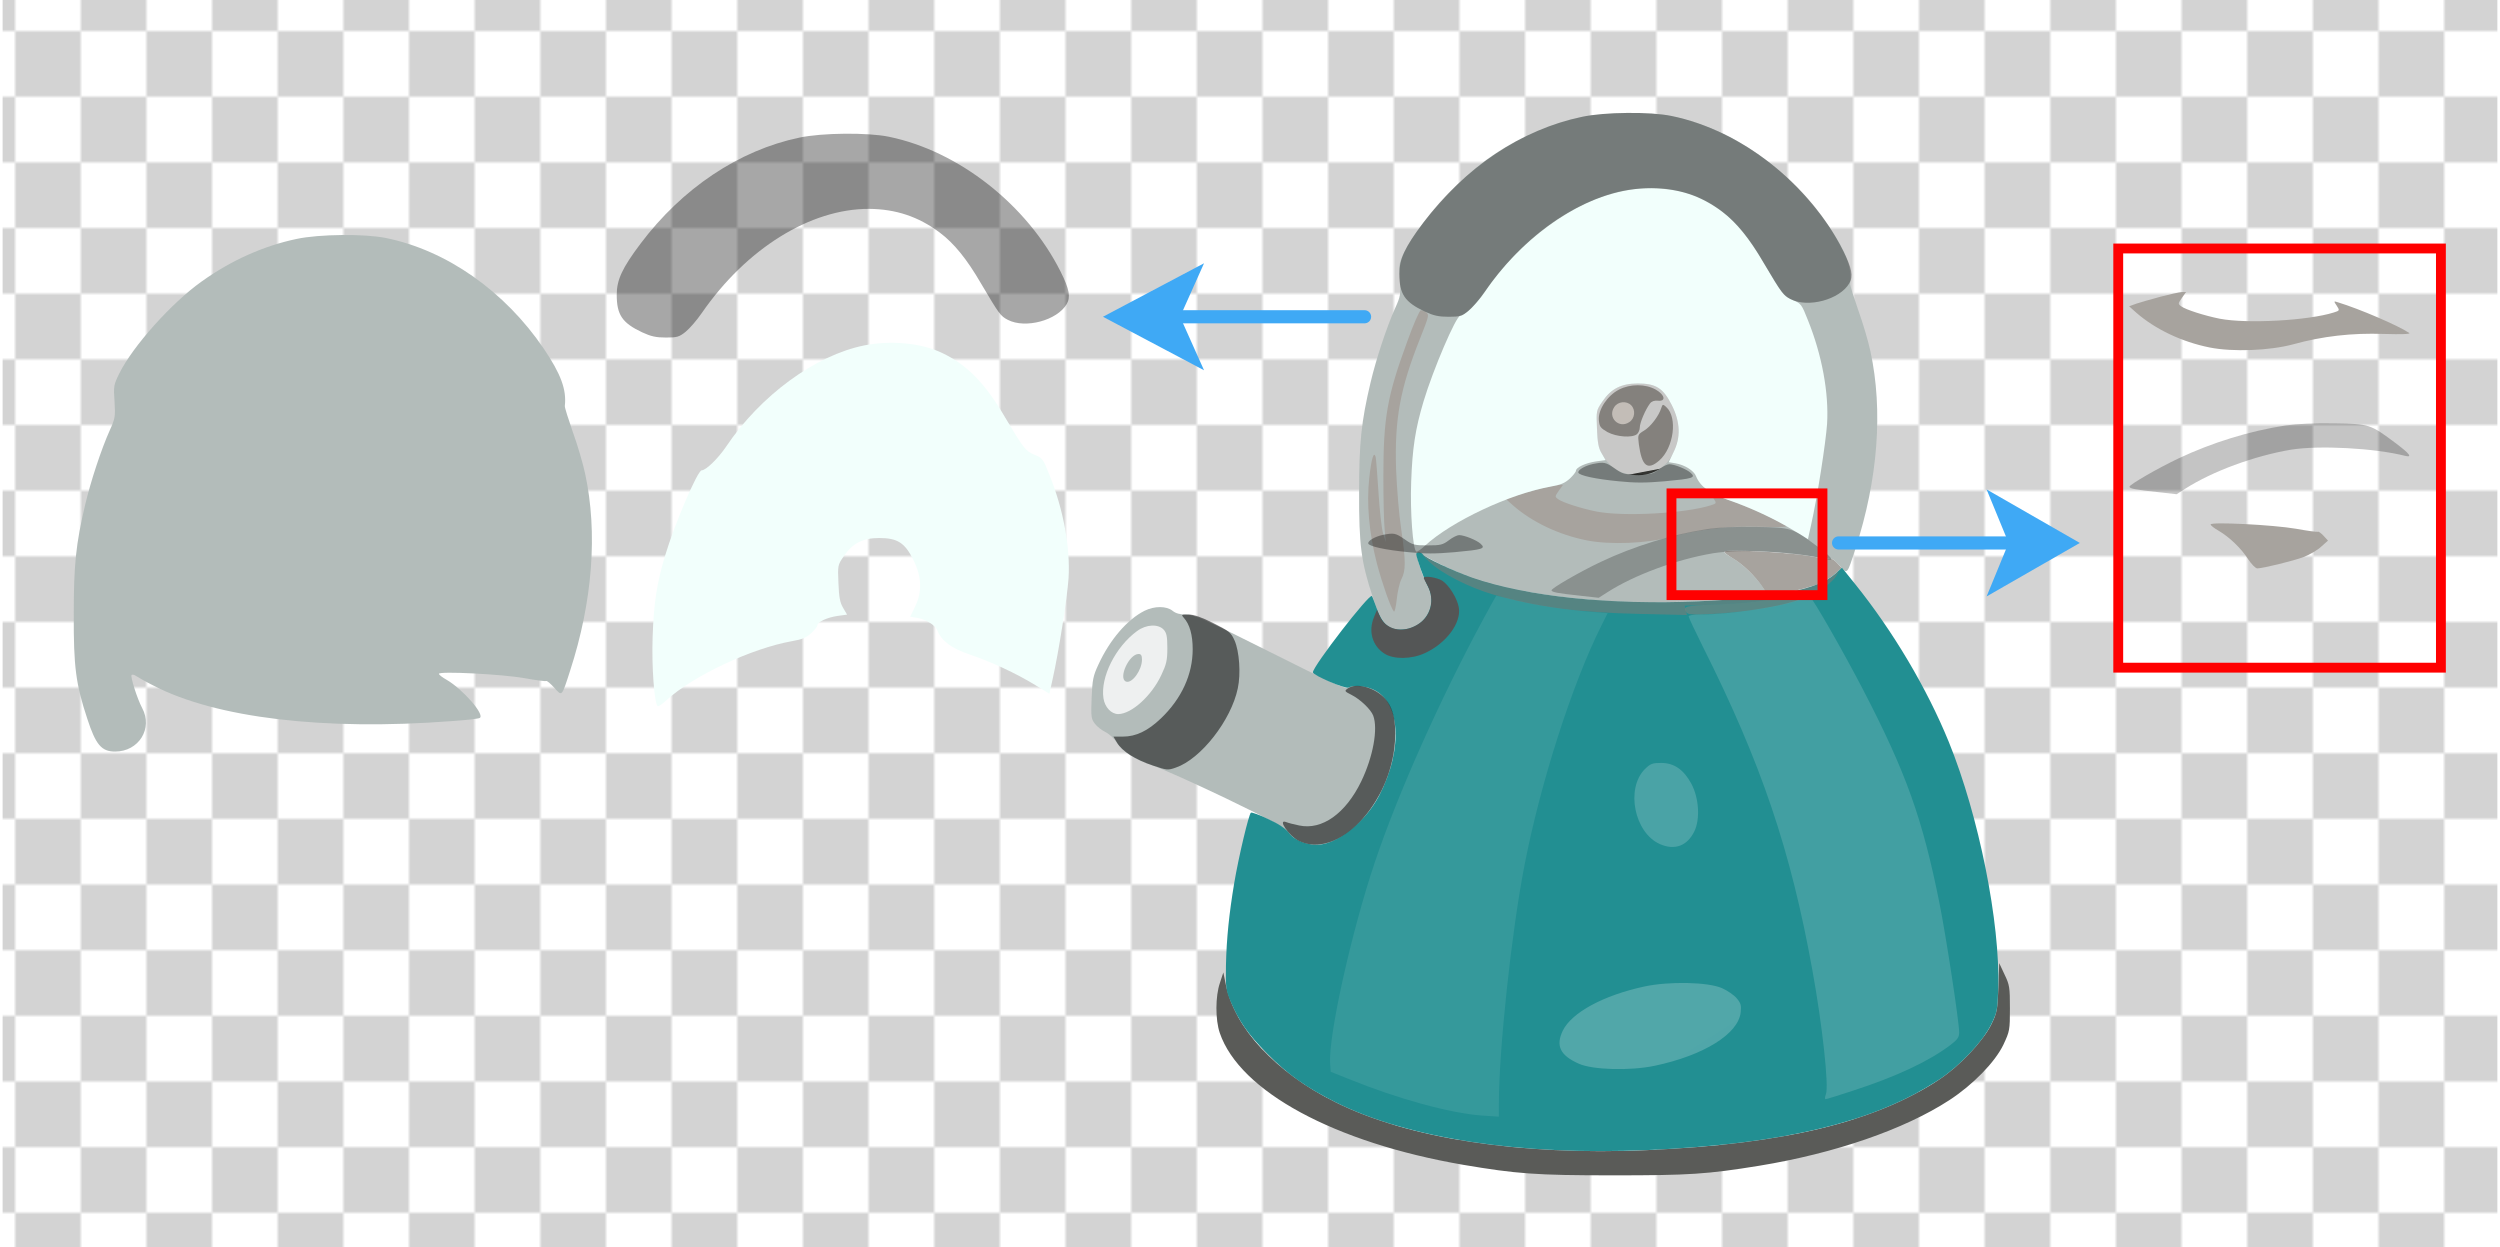 <?xml version="1.0" encoding="utf-8"?>
<!-- Generator: Adobe Illustrator 26.5.0, SVG Export Plug-In . SVG Version: 6.00 Build 0)  -->
<svg version="1.1" id="图层_1" xmlns="http://www.w3.org/2000/svg" xmlns:xlink="http://www.w3.org/1999/xlink" x="0px" y="0px"
	 viewBox="0 0 761.6 380" style="enable-background:new 0 0 761.6 380;" xml:space="preserve">
<style type="text/css">
	.st0{fill:none;}
	.st1{fill:#D3D3D3;}
	.st2{fill:url(#SVGID_00000000205955830391906520000000953973886805559447_);}
	.st3{fill:url(#SVGID_00000167387181726262635090000004826769110869888908_);}
	.st4{fill:url(#SVGID_00000011024652430910167130000007339068207257055146_);}
	.st5{fill:url(#SVGID_00000137104435868469619520000013003699550140820884_);}
	.st6{fill:url(#SVGID_00000182489275282571861900000016279307428116484256_);}
	.st7{fill:url(#SVGID_00000101795541679244897000000015960078629969015194_);}
	.st8{fill:url(#SVGID_00000032613454251731854540000013547040135654116015_);}
	.st9{fill:url(#SVGID_00000140731123995171676920000015128860057442555561_);}
	.st10{fill:url(#SVGID_00000142177188520260195830000010164286571991722396_);}
	.st11{fill:url(#SVGID_00000024721048757101229280000013129361626337869989_);}
	.st12{fill:url(#SVGID_00000085252028936638724600000013031921383775560604_);}
	.st13{fill:url(#SVGID_00000082360666178303142790000002030424903669407387_);}
	.st14{fill:url(#SVGID_00000163781478276078831110000012460619298436290969_);}
	.st15{fill:url(#SVGID_00000011718988410652237190000016837576015990459325_);}
	.st16{fill:url(#SVGID_00000164508009558347354420000003961779783137764529_);}
	.st17{fill:url(#SVGID_00000086660874478110577480000000606104017630220722_);}
	.st18{fill:url(#SVGID_00000021810762499813368990000000211362366201642134_);}
	.st19{fill:url(#SVGID_00000170266793692813235680000014297665961623688846_);}
	.st20{fill:url(#SVGID_00000074416599061389855590000009092777657890588339_);}
	.st21{fill:url(#SVGID_00000018926698943598707670000009674626950127742356_);}
	.st22{fill:url(#SVGID_00000058579713116124028010000012344590882786422441_);}
	.st23{fill:url(#SVGID_00000003824220804867183820000003466857972169168290_);}
	.st24{fill:url(#SVGID_00000154411908069784982100000015884951364218550416_);}
	.st25{fill:url(#SVGID_00000014632290751636995270000012840898837334729369_);}
	.st26{fill:url(#SVGID_00000134208114050594991590000001736774280255697307_);}
	.st27{fill:url(#SVGID_00000003822295633652879890000005643394640344522913_);}
	.st28{fill:url(#SVGID_00000139260269291586029400000003789194089643813033_);}
	.st29{fill:url(#SVGID_00000119838869397619186690000001372998502146693787_);}
	.st30{fill:url(#SVGID_00000010294590008045604040000001465681335479474312_);}
	
		.st31{fill:url(#SVGID_00000124136394295159275050000006913531792482625201_);stroke:#000000;stroke-width:0.1;stroke-miterlimit:1;}
	.st32{fill:url(#SVGID_00000147910783998278861930000010875710810883752090_);}
	.st33{fill:url(#SVGID_00000162348468462038632800000017750395797973873048_);}
	.st34{fill:url(#SVGID_00000080899742917210537670000006282700775858459069_);}
	.st35{fill:none;stroke:#3FA9F5;stroke-width:4;stroke-linecap:round;stroke-miterlimit:10;}
	.st36{fill:#3FA9F5;}
	.st37{fill:none;stroke:#FF0000;stroke-width:3;stroke-miterlimit:10;}
</style>
<pattern  x="-24.4" y="542.5" width="40" height="40" patternUnits="userSpaceOnUse" id="SVGID_1_" viewBox="0 -40 40 40" style="overflow:visible;">
	<g>
		<rect y="-40" class="st0" width="40" height="40"/>
		<g>
			<rect y="-40" class="st0" width="40" height="40"/>
			<rect y="-40" class="st0" width="40" height="40"/>
			<rect y="-20" class="st1" width="20" height="20"/>
			<rect x="20" y="-40" class="st1" width="20" height="20"/>
		</g>
	</g>
</pattern>
<pattern  id="SVGID_00000072275916444067388850000005091075841552888986_" xlink:href="#SVGID_1_" patternTransform="matrix(1 0 0 -1 29 -16448.01)">
</pattern>
<rect x="0.8" style="fill:url(#SVGID_00000072275916444067388850000005091075841552888986_);" width="760" height="380"/>
<g transform="translate(0,568) scale(0.1,-0.1)">
	<g>
		
			<linearGradient id="SVGID_00000076586724838654994970000011548944595990538881_" gradientUnits="userSpaceOnUse" x1="-5524.005" y1="-24591.902" x2="-5523.432" y2="-24591.902" gradientTransform="matrix(42.239 0 0 11.3 237032.734 280311.5)">
			<stop  offset="0" style="stop-color:#5A5B58"/>
			<stop  offset="1" style="stop-color:#5A5B58"/>
		</linearGradient>
		<path style="fill:url(#SVGID_00000076586724838654994970000011548944595990538881_);" d="M6088,2672c-2.9-71-4-76.1-22.3-113.9
			c-25.8-51.5-95.6-125.3-156.8-166c-196.9-130.5-473.9-197.4-890.5-215.8c-387.4-17.2-729.1,35.5-950,145.9
			c-182.6,91-306.8,224.9-334.2,358.8l-7.4,36.6l-10.3-31.5c-14.3-41.2-14.3-112.7-0.6-152.8c60.7-178,349.1-334.2,741.7-401.8
			c162-27.5,221.5-32.1,455-32.1c235.2,0,287.3,3.4,446.4,29.2c230.6,37.8,441.8,110.4,579.2,199.7
			c72.1,46.9,139.1,115.6,164.8,168.8c19.5,41.8,20,44.6,20,111.6c0,63.5-1.1,71-16.6,103l-16,34.3L6088,2672z"/>
	</g>
</g>
<g transform="translate(0,568) scale(0.1,-0.1)">
	<g>
		
			<linearGradient id="SVGID_00000034081005913528024470000003944342758632732319_" gradientUnits="userSpaceOnUse" x1="-4502.145" y1="-25757.139" x2="-4501.572" y2="-25757.139" gradientTransform="matrix(6.25 0 0 2.397 33391.398 65674.695)">
			<stop  offset="0" style="stop-color:#A7A39E"/>
			<stop  offset="1" style="stop-color:#A7A39E"/>
		</linearGradient>
		<path style="fill:url(#SVGID_00000034081005913528024470000003944342758632732319_);" d="M5253,3999.1c0-2.9,10.9-11.4,24-18.9
			c32.6-18.9,69.2-53.8,90.4-87c10.3-15.4,22.3-28,28-28c18.3,0.6,107,22.3,140.2,34.3c18.9,7.4,42.9,21.2,54.4,32.1l20.6,18.3
			l-13.7,14.9c-7.4,8-15.5,13.7-17.2,12c-2.3-1.1-32,2.9-66.4,9.2C5444.7,3998,5253,4007.7,5253,3999.1z"/>
	</g>
</g>
<g transform="translate(0,568) scale(0.1,-0.1)">
	<g>
		
			<linearGradient id="SVGID_00000101075231764770554650000001272660754528479117_" gradientUnits="userSpaceOnUse" x1="-5424.428" y1="-24539.582" x2="-5423.856" y2="-24539.582" gradientTransform="matrix(27.584 0 0 27.5 153765.672 679379.75)">
			<stop  offset="0" style="stop-color:#B3BCBA"/>
			<stop  offset="1" style="stop-color:#B3BCBA"/>
		</linearGradient>
		<path style="fill:url(#SVGID_00000101075231764770554650000001272660754528479117_);" d="M4819.2,5324
			c-100.7-21.2-199.2-65.2-289.6-129.9c-91.6-65.2-209.5-196.9-250.7-280.4c-16.6-33.8-17.7-38.3-14.3-84.7
			c2.9-46.4,1.7-52.1-14.3-87.6c-25.8-57.2-58.4-156.2-75-226.6c-28.6-120.8-34.9-183.7-34.9-334.8c-0.6-159.7,6.3-212.3,41.2-317.6
			c25.8-79.6,43.5-100.1,84.7-100.1c72.1,0,116.2,70.4,82.4,132.8c-14.9,28-36.6,96.1-32,100.7c2.3,1.7,8.6,0.6,13.7-3.4
			c5.1-3.4,29.2-17.2,53.2-29.2c189.4-98.4,519.1-137.9,906.5-108.2c44.1,2.9,83.6,7.4,87,9.7c17.2,9.2-52.1,88.1-100.7,116.2
			c-13.2,7.4-23.5,15.4-23.5,18.3c0,8.6,191.7-1.1,260.4-13.2c34.3-6.3,64.1-10.3,66.4-8.6c2.3,1.1,13.2-8,24.6-20.6
			c24-26.9,22.3-28.6,48.1,51.5c68.7,211.2,84.7,421.2,45.8,600.9c-6.3,29.8-22.9,86.4-37.2,125.9c-13.7,39.5-25.2,75.5-24.6,80.1
			c5.7,49.8-12,97.3-64.1,174.5c-119,175.1-295.3,299.3-480.7,337.1C5027.5,5340,4888.4,5338.9,4819.2,5324z"/>
	</g>
</g>
<g transform="translate(0,568) scale(0.1,-0.1)">
	<g>
		
			<linearGradient id="SVGID_00000069387640997927328240000007065282553702022074_" gradientUnits="userSpaceOnUse" x1="-5184.446" y1="-25495.391" x2="-5183.873" y2="-25495.391" gradientTransform="matrix(14.92 0 0 3.096 81941.773 83050.547)">
			<stop  offset="0" style="stop-color:#A7A39E"/>
			<stop  offset="1" style="stop-color:#A7A39E"/>
		</linearGradient>
		<path style="fill:url(#SVGID_00000069387640997927328240000007065282553702022074_);" d="M4683.6,4188.6
			c-28-7.4-61.2-17.2-73.8-21.2l-21.8-8l21.8-19.5c57.8-50.4,137.9-88.7,223.2-105.9c71-14.3,183.7-9.7,255.2,9.7
			c89.3,24.6,177.4,34.9,275.9,31.5c53.8-1.7,82.4-0.6,77.3,2.9c-33.8,22.9-152.8,73.8-216.9,93.3c-13.7,4.6-13.7,4-4-10.3
			c9.2-14.3,9.2-14.9-9.2-20.6c-77.8-24.6-264.4-34.9-347.4-18.9c-45.8,9.2-103.6,27.5-117.3,37.8c-10.3,7.4-9.7,8.6,2.3,25.8
			l12.6,17.7h-13.2C4740.8,4202.3,4712.2,4196,4683.6,4188.6z"/>
	</g>
</g>
<g transform="translate(0,568) scale(0.1,-0.1)">
	<g>
		
			<linearGradient id="SVGID_00000139988441882841894450000015689209248450581902_" gradientUnits="userSpaceOnUse" x1="-5168.891" y1="-24633.676" x2="-5168.318" y2="-24633.676" gradientTransform="matrix(16.181 0 0 12.653 86964.617 315150.812)">
			<stop  offset="0" style="stop-color:#B3BCBA"/>
			<stop  offset="1" style="stop-color:#B3BCBA"/>
		</linearGradient>
		<path style="fill:url(#SVGID_00000139988441882841894450000015689209248450581902_);" d="M3486.9,3819.4
			c-52.6-26.3-105.9-88.1-140.8-164.2c-16-34.3-18.3-45.8-20.6-101.9c-2.3-57.8-1.1-64.1,10.3-78.4c6.3-8.6,21.2-20,32.1-25.2
			c11.4-5.7,26.9-20,34.3-32.1c18.3-28.6,54.9-51.5,112.7-71c25.2-8.6,123.6-52.6,218.1-97.9c143.1-69.2,175.7-87,191.1-105.3
			c22.9-26.3,64.1-41.2,100.7-36.1c109.3,16.6,215.2,165.4,224.9,314.2c4,65.8-6.3,107-34.9,135.1c-30.3,29.2-79.5,42.3-106.4,28
			c-8.6-4.6-54.4,16-238.6,108.7c-202,101.3-231.8,114.5-255.8,114.5c-18.9,0-32.1,3.4-41.8,11.4
			C3553.3,3834.3,3517.2,3834.3,3486.9,3819.4z"/>
	</g>
</g>
<g transform="translate(0,568) scale(0.1,-0.1)">
	<g>
		
			<linearGradient id="SVGID_00000004535507863341609630000004323325417431286951_" gradientUnits="userSpaceOnUse" x1="-5518.842" y1="-24486.799" x2="-5518.27" y2="-24486.799" gradientTransform="matrix(41.123 0 0 31.866 230686.734 783389.938)">
			<stop  offset="0" style="stop-color:#228F92"/>
			<stop  offset="1" style="stop-color:#228F92"/>
		</linearGradient>
		<path style="fill:url(#SVGID_00000004535507863341609630000004323325417431286951_);" d="M4314.4,3992.3c0-10.3,24-77.8,34.9-97.9
			c32.6-61.2-11.5-132.2-82.4-132.2c-35.5,0-56.1,17.7-72.7,64.1c-7.4,20-13.7,36.6-14.9,37.8c-6.9,9.7-179.7-213.5-179.7-232.3
			c0-9.2,100.7-52.1,109.3-46.4c10.9,6.9,44.6,5.7,67-2.9c89.9-32.1,101.3-180.9,25.2-326.8c-40.1-75.5-115-139.1-176.3-148.2
			c-36.1-5.2-79,9.7-97.9,34.9c-10.9,13.7-30.9,27.5-63.5,42.4c-26.3,12.6-49.8,21.2-52.6,19.5c-6.3-4-37.2-133.4-50.9-214.6
			c-15.4-92.1-23.5-168.8-25.2-251.8c-1.1-66.4,0-74.4,13.7-107.6c26.9-62.9,52.6-99.6,111-159.1c64.1-64.7,119.6-104.2,208.9-148.8
			c220.9-110.4,562.6-163.1,950-145.9c416.6,18.3,693.6,85.3,890.5,215.8c61.2,40.6,131.1,114.5,156.8,166
			c18.3,37.2,19.5,43.5,21.8,111.6c6.3,198.6-59,524.8-150.5,749.7c-67,164.2-170.5,338.2-285.6,481.3l-40.1,49.8l-21.2-19.5
			c-52.1-46.9-180.9-72.7-416.1-83c-268.4-12-524.2,14.9-689,72.1c-60.1,21.2-144.2,60.7-150.5,71
			C4330.4,3998,4314.4,3999.1,4314.4,3992.3z"/>
	</g>
</g>
<g transform="translate(0,568) scale(0.1,-0.1)">
	<g>
		
			<linearGradient id="SVGID_00000098901646978187595890000009808434271350043324_" gradientUnits="userSpaceOnUse" x1="-3403.24" y1="-25011.396" x2="-3402.668" y2="-25011.396" gradientTransform="matrix(3.391 0 0 4.475 16518.1 115145.062)">
			<stop  offset="0" style="stop-color:#4AA3A6"/>
			<stop  offset="1" style="stop-color:#4AA3A6"/>
		</linearGradient>
		<path style="fill:url(#SVGID_00000098901646978187595890000009808434271350043324_);" d="M5010.9,3337c-59-59.5-32-194,45.8-228.4
			c45.2-20,83.6-5.7,105.3,39.5c17.7,37.2,13.7,101.3-9.7,144.8c-23.5,42.9-52.6,62.9-91.6,62.9
			C5033.8,3355.9,5028.1,3353.6,5010.9,3337z"/>
	</g>
</g>
<g transform="translate(0,568) scale(0.1,-0.1)">
	<g>
		
			<linearGradient id="SVGID_00000132794625797185624620000007565191069555420589_" gradientUnits="userSpaceOnUse" x1="-3873.383" y1="-25164.432" x2="-3873.481" y2="-25163.854" gradientTransform="matrix(4.372 0 0 4.885 21945.047 127169.695)">
			<stop  offset="0" style="stop-color:#333431"/>
			<stop  offset="1" style="stop-color:#C8C8C7"/>
		</linearGradient>
		<path style="fill:url(#SVGID_00000132794625797185624620000007565191069555420589_);" d="M4926.2,4498.8
			c-15.5-8-32.6-24-44.6-41.8c-18.9-27.5-18.9-28.6-16.6-82.4c1.7-47.5,4-58.4,17.7-81.8c22.9-38.3,53.8-57.2,98.4-60.1
			c61.2-4,108.2,30.9,126.5,93.9c12,41.8,8,74.4-16.6,122.5c-24,48.1-47.5,62.9-101.9,62.9
			C4960.6,4511.9,4945.1,4508.5,4926.2,4498.8z"/>
	</g>
</g>
<g transform="translate(0,568) scale(0.1,-0.1)">
	<g>
		
			<linearGradient id="SVGID_00000010293087110683184290000002739617589414581396_" gradientUnits="userSpaceOnUse" x1="-3415.165" y1="-25727.76" x2="-3414.593" y2="-25727.76" gradientTransform="matrix(3.443 0 0 2.729 16629.014 74651.383)">
			<stop  offset="0" style="stop-color:#84817D"/>
			<stop  offset="1" style="stop-color:#84817D"/>
		</linearGradient>
		<path style="fill:url(#SVGID_00000010293087110683184290000002739617589414581396_);" d="M4931.9,4493
			c-35.5-18.3-63.5-61.2-61.2-92.1c1.7-20.6,4.6-24.6,26.3-37.2c27.5-14.9,75.5-18.3,89.9-6.3c4.6,4,8.6,13.2,8.6,20.6
			c0,14.3,17.2,54.4,30.9,72.7c5.1,6.9,13.7,9.7,24,8.6c25.8-2.9,21.8,17.7-6.3,33.8C5012.6,4510.8,4966.3,4510.8,4931.9,4493z"/>
	</g>
	<g>
		
			<linearGradient id="SVGID_00000025432329064448507480000003960950230709041033_" gradientUnits="userSpaceOnUse" x1="-1456.543" y1="-25502.596" x2="-1455.97" y2="-25502.596" gradientTransform="matrix(1.845 0 0 3.239 7678.645 86955.727)">
			<stop  offset="0" style="stop-color:#84817D"/>
			<stop  offset="1" style="stop-color:#84817D"/>
		</linearGradient>
		<path style="fill:url(#SVGID_00000025432329064448507480000003960950230709041033_);" d="M5060.7,4436.4
			c-7.4-23.5-32-56.1-52.1-68.1c-19.5-12-19.5-12.6-16-41.8c9.2-67,26.3-80.7,62.4-49.2c44.1,38.9,56.1,131.1,21.2,162.5
			C5065.9,4449.5,5064.7,4449,5060.7,4436.4z"/>
	</g>
</g>
<g transform="translate(0,568) scale(0.1,-0.1)">
	<g>
		
			<linearGradient id="SVGID_00000155121482420747985890000003440254882444508351_" gradientUnits="userSpaceOnUse" x1="-3063.704" y1="-24622.918" x2="-3063.132" y2="-24622.918" gradientTransform="matrix(3.186 0 0 16.046 13930.319 399365.969)">
			<stop  offset="0" style="stop-color:#A7A39E"/>
			<stop  offset="1" style="stop-color:#A7A39E"/>
		</linearGradient>
		<path style="fill:url(#SVGID_00000155121482420747985890000003440254882444508351_);" d="M4287,4639.5
			c-61.2-166.5-72.7-231.8-72.7-410.9c0-69.2,1.7-142.5,4-163.1l3.4-37.2l-8,25.8c-4.6,14.3-10.9,71-14.3,125.9
			c-3.4,54.9-7.4,103.6-8.6,108.2c-5.7,18.9-13.2-5.7-19.5-64.7c-8.6-77.3-0.6-167.1,22.9-258.7c16-60.7,42.4-136.8,52.1-147.7
			c2.3-2.9,6.3,13.7,8.6,36.1c2.3,22.9,8.6,50.9,14.3,62.4c13.7,26.3,13.7,54.4-0.6,152.8c-6.9,44.1-13.2,125.3-15.5,180.3
			c-5.1,153.9,12,247.2,73.2,400.6c26.3,66.4,28,72.1,18.9,78.4c-5.7,4-13.2,7.4-16.6,7.4C4324.7,4735.1,4305.8,4692.2,4287,4639.5z
			"/>
	</g>
</g>
<g transform="translate(0,568) scale(0.1,-0.1)">
	<g>
		
			<linearGradient id="SVGID_00000076590228585576115720000007555872633744694950_" gradientUnits="userSpaceOnUse" x1="-5354.243" y1="-24596.482" x2="-5353.671" y2="-24596.482" gradientTransform="matrix(22.169 0 0 19.343 122999.164 480312.188)">
			<stop  offset="0" style="stop-color:#F2FFFC"/>
			<stop  offset="1" style="stop-color:#F2FFFC"/>
		</linearGradient>
		<path style="fill:url(#SVGID_00000076590228585576115720000007555872633744694950_);" d="M4944,5098.5
			c-148.8-29.8-316.5-152.2-421.2-308.5c-24-35.5-61.2-72.1-74.4-72.1c-12.6,0-83-164.8-111.6-260.4
			c-25.2-84.1-34.3-143.6-37.8-246.1c-3.4-89.3,5.1-205.5,15.5-211.7c2.3-1.7,14.3,6.3,26.3,17.7c80.7,74.4,259.8,158.5,383.4,180.3
			c30.3,5.1,43.5,10.9,58.4,24.6c9.7,9.2,18.3,20,18.3,23.5c0,10.3,29.8,24,61.2,28.6l29.2,4l-12,20.6c-9.7,16-12.6,32.6-14.3,75.5
			c-2.3,53.8-2.3,54.9,16.6,82.4c26.3,38.9,57.8,54.9,107.6,54.9c55.5,0,77.8-14.3,103.6-65.8c26.3-52.1,28-98.4,5.1-144.2
			l-14.3-29.8l20.6-3.4c27.5-4.6,56.1-22.3,62.4-38.9c12.6-31.5,42.4-53.8,97.9-72.7c64.7-21.8,141.4-57.2,200.3-93.3l42.9-26.3
			l9.7,44.1c18.9,83.6,44.6,250.1,48.6,307.3c5.7,94.4-15.5,209.5-58.4,315.9c-18.9,48.1-21.2,50.9-45.2,60.7
			c-27.5,11.4-33.2,18.9-89.3,113.3c-61.2,104.7-116.2,160.8-192.3,196.9C5117.4,5106,5024.6,5114.6,4944,5098.5z"/>
	</g>
</g>
<g transform="translate(0,568) scale(0.1,-0.1)">
	<g>
		
			<linearGradient id="SVGID_00000029749614365577704880000008780139009975983788_" gradientUnits="userSpaceOnUse" x1="-5383.061" y1="-24778.928" x2="-5382.489" y2="-24778.928" gradientTransform="matrix(24.067 0 0 10.85 133818.797 273869)">
			<stop  offset="0" style="stop-color:#000000;stop-opacity:0.345"/>
			<stop  offset="1" style="stop-color:#000000;stop-opacity:0.345"/>
		</linearGradient>
		<path style="fill:url(#SVGID_00000029749614365577704880000008780139009975983788_);" d="M4819.2,5324
			c-183.7-38.3-357.1-154.5-483.6-322.8c-56.1-74.4-72.7-110.5-72.7-155.7c0-61.2,16.6-85.9,77.3-114.5c26.9-12.6,42.9-16,72.7-16
			c33.8,0,40.1,1.7,60.1,17.7c12,9.7,34.3,35.5,49.2,57.2c135.6,196.3,330.8,317.6,509.4,317.1c81.3-0.6,150.5-23.5,215.2-72.1
			c43.5-32.6,82.4-80.1,126.5-156.2c54.9-92.7,58.4-97.9,81.3-109.9c53.2-27.5,149.9-1.7,179.1,48.1c12.6,21.2,8,45.8-18.3,98.4
			c-101.9,203.7-310.8,368-523.7,411.5C5027.5,5340,4888.4,5338.9,4819.2,5324z"/>
	</g>
</g>
<g transform="translate(0,568) scale(0.1,-0.1)">
	<g>
		
			<linearGradient id="SVGID_00000109725868527948649500000017846651511656123273_" gradientUnits="userSpaceOnUse" x1="-5355.352" y1="-25402.019" x2="-5354.779" y2="-25402.019" gradientTransform="matrix(22.167 0 0 3.224 123043.938 85799.977)">
			<stop  offset="0" style="stop-color:#FF5F51;stop-opacity:0.233"/>
			<stop  offset="1" style="stop-color:#FF5F51;stop-opacity:0.233"/>
		</linearGradient>
		<path style="fill:url(#SVGID_00000109725868527948649500000017846651511656123273_);" d="M4353.9,3968.8
			c36.6-35.5,121.9-79,197.4-100.7c131.6-37.8,258.7-54.4,445.8-58.4l141.9-3.4l-3.4,14.3l-3.4,14.3l90.4,3.4
			c104.2,4,159.7,10.9,231.8,29.2c41.2,10.3,51.5,11.4,54.9,5.1c8-13.7,72.7,28.6,88.1,58.4c5.7,10.3,5.1,10.3-7.4-1.1
			c-49.2-44.6-186-72.1-416.1-81.8c-268.4-12-524.2,14.9-689,72.1c-57.8,20-128.8,53.2-150.5,69.2
			C4328.2,3994.6,4336.7,3984.8,4353.9,3968.8z"/>
	</g>
</g>
<g transform="translate(0,568) scale(0.1,-0.1)">
	<g>
		
			<linearGradient id="SVGID_00000057832018340386487520000014789756803767134142_" gradientUnits="userSpaceOnUse" x1="-5190.311" y1="-25270.086" x2="-5189.739" y2="-25270.086" gradientTransform="matrix(14.891 0 0 3.775 82015.211 99362.773)">
			<stop  offset="0" style="stop-color:#000000;stop-opacity:0.233"/>
			<stop  offset="1" style="stop-color:#000000;stop-opacity:0.233"/>
		</linearGradient>
		<path style="fill:url(#SVGID_00000057832018340386487520000014789756803767134142_);" d="M5202.1,4068.4
			c-109.3-16.6-223.8-52.1-325.6-100.2c-65.2-30.9-149.9-80.1-149.9-86.4c0-5.7,18.3-9.2,87.6-16.6l56.1-6.3l26.9,17.2
			c82.4,52.6,209.5,99.6,321.6,118.5c85.3,13.7,253,5.1,348-18.9c22.9-5.7,13.2,6.9-28.6,38.3c-78.4,58.4-79,58.9-187.1,60.7
			C5288.5,4075.8,5237.5,4073.5,5202.1,4068.4z"/>
	</g>
</g>
<g transform="translate(0,568) scale(0.1,-0.1)">
	<g>
		
			<linearGradient id="SVGID_00000100340386416107552530000000615602330533256634_" gradientUnits="userSpaceOnUse" x1="-3897.902" y1="-25118.207" x2="-3897.593" y2="-25118.586" gradientTransform="matrix(4.672 0 0 4.321 22462.824 112388.219)">
			<stop  offset="0" style="stop-color:#555555;stop-opacity:0.976"/>
			<stop  offset="1" style="stop-color:#555555;stop-opacity:0.976"/>
		</linearGradient>
		<path style="fill:url(#SVGID_00000100340386416107552530000000615602330533256634_);" d="M4337.3,3919.6c0-1.7,5.1-12.6,11.5-24
			c23.5-44.1,9.7-95-31.5-119c-46.4-27.5-96.1-14.9-114.5,28l-8,17.7l-8.6-21.2c-18.3-42.9-6.3-87.6,30.3-111.6
			c28-18.9,83.6-18.3,124.8,1.1c64.7,29.8,110.4,91.6,103,137.9c-4.6,28.6-30.3,69.8-51.5,83
			C4376.2,3921.3,4337.3,3927,4337.3,3919.6z"/>
	</g>
</g>
<g transform="translate(0,568) scale(0.1,-0.1)">
	<g>
		
			<linearGradient id="SVGID_00000096026872561740465490000001110220809457672577_" gradientUnits="userSpaceOnUse" x1="-4550.343" y1="-27080.137" x2="-4549.771" y2="-27080.137" gradientTransform="matrix(6.58 0 0 1.186 35075.129 35956.078)">
			<stop  offset="0" style="stop-color:#FF7362;stop-opacity:0.253"/>
			<stop  offset="1" style="stop-color:#FF7362;stop-opacity:0.253"/>
		</linearGradient>
		<path style="fill:url(#SVGID_00000096026872561740465490000001110220809457672577_);" d="M5451.6,3866.9
			c-69.8-17.7-124.8-24.6-228.4-28.6c-90.4-3.4-97.3-5.1-85.3-24c4.6-6.9,18.9-7.4,79-4.6c151.1,8,314.8,44.6,290.7,65.2
			C5504.2,3877.8,5480.8,3874.4,5451.6,3866.9z"/>
	</g>
</g>
<g transform="translate(0,568) scale(0.1,-0.1)">
	<g>
		
			<linearGradient id="SVGID_00000111885412960423347280000011454002726755113103_" gradientUnits="userSpaceOnUse" x1="-4854.204" y1="-24898.268" x2="-4854.713" y2="-24897.889" gradientTransform="matrix(9.661 0 0 4.585 52068.637 116649.406)">
			<stop  offset="0" style="stop-color:#FFFFFF;stop-opacity:0.208"/>
			<stop  offset="1" style="stop-color:#FFFFFF;stop-opacity:0.21"/>
		</linearGradient>
		<path style="fill:url(#SVGID_00000111885412960423347280000011454002726755113103_);" d="M5009.8,2674.8
			c-125.3-26.9-222-79.6-248.9-134.5c-22.3-46.4-8-75.5,48.6-100.7c41.8-18.9,156.2-22.3,231.8-6.3
			c148.8,31.5,254.1,96.7,261.5,162.5c2.3,21.2,0.6,28-12,42.9c-8,9.7-28,23.5-44.6,30.9C5203.2,2688.6,5084.7,2690.9,5009.8,2674.8
			z"/>
	</g>
</g>
<g transform="translate(0,568) scale(0.1,-0.1)">
	<g>
		
			<linearGradient id="SVGID_00000141446909504947985960000015875716116222490531_" gradientUnits="userSpaceOnUse" x1="-4417.754" y1="-27694.65" x2="-4417.182" y2="-27694.65" gradientTransform="matrix(6.102 0 0 1.055 31764.455 33451.551)">
			<stop  offset="0" style="stop-color:#000000;stop-opacity:0.345"/>
			<stop  offset="1" style="stop-color:#000000;stop-opacity:0.345"/>
		</linearGradient>
		<path style="fill:url(#SVGID_00000141446909504947985960000015875716116222490531_);" d="M4852.4,4266.4
			c-24-5.1-46.4-18.3-44.1-26.3c2.9-8.6,51.5-19.5,123-26.3c49.2-5.1,81.8-5.1,139.6,0c87,8,96.1,10.9,79.5,25.8
			c-12,10.9-48.6,25.8-65.2,26.3c-5.7,0-20-6.9-30.9-15.5c-18.9-14.3-25.8-16-65.2-16c-40.6,0-46.4,1.7-70.4,18.9
			C4891.3,4272.1,4886.7,4273.3,4852.4,4266.4z"/>
	</g>
</g>
<g transform="translate(0,568) scale(0.1,-0.1)">
	<g>
		
			<linearGradient id="SVGID_00000035509606924449975990000008840648539556079248_" gradientUnits="userSpaceOnUse" x1="-5094.56" y1="-24472.506" x2="-5095.041" y2="-24473.043" gradientTransform="matrix(14.777 0 0 27.73 80182.094 682419.188)">
			<stop  offset="0" style="stop-color:#FFFFFF;stop-opacity:8.750000e-02"/>
			<stop  offset="1" style="stop-color:#FFFFFF;stop-opacity:8.760000e-02"/>
		</linearGradient>
		<path style="fill:url(#SVGID_00000035509606924449975990000008840648539556079248_);" d="M4516.4,3789.7
			c-131.1-243.2-257-525.9-327.4-734.3c-72.1-214-143.1-533.4-136.8-616.4l1.7-24l54.4-21.8c147.6-60.1,309.6-104.7,405.8-111.6
			l52.1-3.4v39.5c0,163.7,38.3,522.5,77.8,725.1c48.1,250.1,146.5,556.9,234.6,731.4l18.9,37.8l-49.8,4
			c-72.7,5.7-162,18.9-228.9,34.9c-32.6,8-60.1,14.3-60.7,14.3S4538.8,3830.9,4516.4,3789.7z"/>
	</g>
</g>
<g transform="translate(0,568) scale(0.1,-0.1)">
	<g>
		
			<linearGradient id="SVGID_00000052787566693609968600000005537421714968417416_" gradientUnits="userSpaceOnUse" x1="-5141.283" y1="-24527.771" x2="-5141.781" y2="-24527.262" gradientTransform="matrix(14.4 0 0 26.761 79930.242 658811.5)">
			<stop  offset="0" style="stop-color:#FFFFFF;stop-opacity:0.148"/>
			<stop  offset="1" style="stop-color:#FFFFFF;stop-opacity:0.148"/>
		</linearGradient>
		<path style="fill:url(#SVGID_00000052787566693609968600000005537421714968417416_);" d="M5480.8,3853.2
			c-56.1-21.8-210.6-45.2-300.5-45.2c-20.6,0-36-2.3-36-5.7s19.5-44.6,42.9-91.6c178.6-356,268.4-621.5,334.2-987.2
			c30.3-166.5,50.4-352,41.2-376.6c-3.4-8.6-4-15.4-1.1-15.4s39.5,11.4,81.3,25.2c132.8,42.9,232.9,89.9,298.7,139.6
			c21.8,16.6,26.9,24,26.9,38.3c0,32.1-39.5,291.3-60.1,394.3c-51.5,257-101.3,396.6-231.2,647.3c-60.7,117.3-156.8,285-164.2,286.7
			C5510,3863.5,5495.7,3858.9,5480.8,3853.2z"/>
	</g>
</g>
<g transform="translate(0,568) scale(0.1,-0.1)">
	<g>
		
			<linearGradient id="SVGID_00000106127976592644527650000017851851328317864079_" gradientUnits="userSpaceOnUse" x1="-4378.724" y1="-24765.146" x2="-4378.152" y2="-24765.146" gradientTransform="matrix(6.707 0 0 8.248 32761.033 207845.047)">
			<stop  offset="0" style="stop-color:#000000;stop-opacity:0.514"/>
			<stop  offset="1" style="stop-color:#000000;stop-opacity:0.514"/>
		</linearGradient>
		<path style="fill:url(#SVGID_00000106127976592644527650000017851851328317864079_);" d="M3606.5,3797.7
			c17.7-19.5,26.9-51.5,26.9-95.6c0-76.7-33.8-150.5-96.7-210.6c-40.1-38.3-76.1-55.5-116.2-55.5h-28.6l10.9-18.3
			c14.9-25.8,56.1-52.1,109.3-69.8c42.4-14.3,45.8-14.9,69.8-6.3c76.1,25.8,168.8,144.2,188.9,241.5c9.7,44.6,4.6,112.7-9.7,145.4
			c-10.9,24.6-16,28.6-64.7,53.2c-36.6,18.3-59.5,26.3-76.1,26.3C3598.5,3808,3597.9,3807.4,3606.5,3797.7z"/>
	</g>
</g>
<g transform="translate(0,568) scale(0.1,-0.1)">
	<g>
		
			<linearGradient id="SVGID_00000049942965359328316030000007612414920779377840_" gradientUnits="userSpaceOnUse" x1="-4278.763" y1="-24736.719" x2="-4278.19" y2="-24736.719" gradientTransform="matrix(5.981 0 0 8.453 29500.033 212437.328)">
			<stop  offset="0" style="stop-color:#000000;stop-opacity:0.514"/>
			<stop  offset="1" style="stop-color:#000000;stop-opacity:0.514"/>
		</linearGradient>
		<path style="fill:url(#SVGID_00000049942965359328316030000007612414920779377840_);" d="M4105.5,3582.5
			c-10.3-7.4-9.7-8.6,12-19.5c26.9-13.7,58.9-44.6,65.8-62.9c15.4-40.6-0.6-126.5-36.6-200.9c-47.5-97.9-119.6-148.8-188.9-133.9
			c-16.6,3.4-34.3,8-39.5,10.3c-28,10.9,8-41.8,38.3-57.2c117.3-57.8,281,111.6,293,303.3c4,65.8-6.3,107-34.9,135.1
			C4182.8,3587.7,4129.6,3600.2,4105.5,3582.5z"/>
	</g>
</g>
<g transform="translate(0,568) scale(0.1,-0.1)">
	<g>
		
			<linearGradient id="SVGID_00000092415354802579434420000017078481499619901325_" gradientUnits="userSpaceOnUse" x1="-3069.966" y1="-25043.229" x2="-3069.433" y2="-25043.285" gradientTransform="matrix(3.422 0 0 4.711 13872.676 121641.734)">
			<stop  offset="0" style="stop-color:#FFFFFF;stop-opacity:0.773"/>
			<stop  offset="1" style="stop-color:#FFFFFF;stop-opacity:0.775"/>
		</linearGradient>
		<path style="fill:url(#SVGID_00000092415354802579434420000017078481499619901325_);" d="M3464,3757.6
			c-65.8-48.1-112.2-140.8-102.4-204.9c4-26.9,23.5-48.1,45.2-48.1c40.6,0.6,101.3,55.5,131.1,119c15.4,32.6,18.3,44.6,18.3,81.8
			c0,35.5-2.3,46.4-10.9,56.1C3528.7,3779.9,3492,3778.2,3464,3757.6z M3478.9,3670.6c0-32.1-30.3-73.8-48.6-67
			c-24.6,9.7,9.2,84.1,38.3,84.1C3476,3687.8,3478.9,3683.2,3478.9,3670.6z"/>
	</g>
</g>
<g transform="translate(0,568) scale(0.1,-0.1)">
	<g>
		
			<linearGradient id="SVGID_00000160892702144986931800000014425319572473371792_" gradientUnits="userSpaceOnUse" x1="1051.336" y1="-27481.117" x2="1051.908" y2="-27481.117" gradientTransform="matrix(1.172 0 0 1.172 3679.043 36629.297)">
			<stop  offset="0" style="stop-color:#FFF9F1;stop-opacity:0.508"/>
			<stop  offset="1" style="stop-color:#FFF9F1;stop-opacity:0.508"/>
		</linearGradient>
		<path style="fill:url(#SVGID_00000160892702144986931800000014425319572473371792_);" d="M4917.6,4439.8
			c-21.2-31.5,14.3-67,45.8-45.8c17.2,10.9,20,37.2,5.7,51.5C4954.8,4459.8,4928.5,4457,4917.6,4439.8z"/>
	</g>
</g>
<g transform="translate(0,568) scale(0.1,-0.1)">
	<g>
		
			<linearGradient id="SVGID_00000000221256804770284280000003632516023098547640_" gradientUnits="userSpaceOnUse" x1="-4265.123" y1="-25722.459" x2="-4264.551" y2="-25722.459" gradientTransform="matrix(6.25 0 0 2.397 33391.398 65674.695)">
			<stop  offset="0" style="stop-color:#A7A39E"/>
			<stop  offset="1" style="stop-color:#A7A39E"/>
		</linearGradient>
		<path style="fill:url(#SVGID_00000000221256804770284280000003632516023098547640_);" d="M6734.4,4082.3c0-2.9,10.9-11.4,24-18.9
			c32.6-18.9,69.2-53.8,90.4-87c10.3-15.4,22.3-28,28-28c18.3,0.6,107,22.3,140.2,34.3c18.9,7.4,42.9,21.2,54.4,32.1l20.6,18.3
			l-13.7,14.9c-7.4,8-15.5,13.7-17.2,12c-2.3-1.1-32,2.9-66.4,9.2C6926.1,4081.1,6734.4,4090.9,6734.4,4082.3z"/>
	</g>
</g>
<g transform="translate(0,568) scale(0.1,-0.1)">
	<g>
		
			<linearGradient id="SVGID_00000060023273885895862030000003490209444740500626_" gradientUnits="userSpaceOnUse" x1="-5566.384" y1="-24553.106" x2="-5565.812" y2="-24553.106" gradientTransform="matrix(27.584 0 0 27.5 153765.672 679379.75)">
			<stop  offset="0" style="stop-color:#B3BCBA"/>
			<stop  offset="1" style="stop-color:#B3BCBA"/>
		</linearGradient>
		<path style="fill:url(#SVGID_00000060023273885895862030000003490209444740500626_);" d="M903.5,4952.1
			c-100.7-21.2-199.2-65.2-289.6-129.9c-91.6-65.2-209.5-196.9-250.7-280.4c-16.6-33.8-17.7-38.3-14.3-84.7
			c2.9-46.4,1.7-52.1-14.3-87.6c-25.8-57.2-58.4-156.2-75-226.6c-28.6-120.8-34.9-183.7-34.9-334.8c-0.6-159.7,6.3-212.3,41.2-317.6
			c25.8-79.6,43.5-100.1,84.7-100.1c72.1,0,116.2,70.4,82.4,132.8c-14.9,28-36.6,96.1-32,100.7c2.3,1.7,8.6,0.6,13.7-3.4
			c5.1-3.4,29.2-17.2,53.2-29.2c189.4-98.4,519.1-137.9,906.5-108.2c44.1,2.9,83.6,7.4,87,9.7c17.2,9.2-52.1,88.1-100.7,116.2
			c-13.2,7.4-23.5,15.4-23.5,18.3c0,8.6,191.7-1.1,260.4-13.2c34.3-6.3,64.1-10.3,66.4-8.6c2.3,1.1,13.2-8,24.6-20.6
			c24-26.9,22.3-28.6,48.1,51.5c68.7,211.2,84.7,421.2,45.8,600.9c-6.3,29.8-22.9,86.4-37.2,125.9c-13.7,39.5-25.2,75.5-24.6,80.1
			c5.7,49.8-12,97.3-64.1,174.5c-119,175.1-295.3,299.3-480.7,337.1C1111.9,4968.1,972.8,4967,903.5,4952.1z"/>
	</g>
</g>
<g transform="translate(0,568) scale(0.1,-0.1)">
	<g>
		
			<linearGradient id="SVGID_00000018958104001303945100000006456866918135922563_" gradientUnits="userSpaceOnUse" x1="-5057.218" y1="-25305.635" x2="-5056.645" y2="-25305.635" gradientTransform="matrix(14.92 0 0 3.096 81941.773 83050.547)">
			<stop  offset="0" style="stop-color:#A7A39E"/>
			<stop  offset="1" style="stop-color:#A7A39E"/>
		</linearGradient>
		<path style="fill:url(#SVGID_00000018958104001303945100000006456866918135922563_);" d="M6581.8,4776.1
			c-28-7.4-61.2-17.2-73.8-21.2l-21.8-8l21.8-19.5c57.8-50.4,137.9-88.7,223.2-105.9c71-14.3,183.7-9.7,255.2,9.7
			c89.3,24.6,177.4,34.9,275.9,31.5c53.8-1.7,82.4-0.6,77.3,2.9c-33.8,22.9-152.8,73.8-216.9,93.3c-13.7,4.6-13.7,4-4-10.3
			c9.2-14.3,9.2-14.9-9.2-20.6c-77.8-24.6-264.4-34.9-347.4-18.9c-45.8,9.2-103.6,27.5-117.3,37.8c-10.3,7.4-9.7,8.6,2.3,25.8
			l12.6,17.7h-13.2C6639.1,4789.8,6610.5,4783.5,6581.8,4776.1z"/>
	</g>
</g>
<g transform="translate(0,568) scale(0.1,-0.1)">
	<g>
		
			<linearGradient id="SVGID_00000089532911013085121420000007700189955700985256_" gradientUnits="userSpaceOnUse" x1="-5458.474" y1="-24620.82" x2="-5457.902" y2="-24620.82" gradientTransform="matrix(22.169 0 0 19.343 122999.164 480312.188)">
			<stop  offset="0" style="stop-color:#F2FFFC"/>
			<stop  offset="1" style="stop-color:#F2FFFC"/>
		</linearGradient>
		
			<path style="fill:url(#SVGID_00000089532911013085121420000007700189955700985256_);stroke:#000000;stroke-width:0.1;stroke-miterlimit:1;" d="
			M2633.2,4627.8c-148.8-29.8-316.5-152.2-421.2-308.5c-24-35.5-61.2-72.1-74.4-72.1c-12.6,0-83-164.8-111.6-260.4
			c-25.2-84.1-34.3-143.6-37.8-246.1c-3.4-89.3,5.1-205.5,15.5-211.8c2.3-1.7,14.3,6.3,26.3,17.7c80.7,74.4,259.8,158.5,383.4,180.3
			c30.3,5.1,43.5,10.9,58.4,24.6c9.7,9.2,18.3,20,18.3,23.5c0,10.3,29.8,24,61.2,28.6l29.2,4l-12,20.6c-9.7,16-12.6,32.6-14.3,75.5
			c-2.3,53.8-2.3,54.9,16.6,82.4c26.3,38.9,57.8,54.9,107.6,54.9c55.5,0,77.8-14.3,103.6-65.8c26.3-52.1,28-98.4,5.1-144.2
			l-14.3-29.8l20.6-3.4c27.5-4.6,56.1-22.3,62.4-38.9c12.6-31.5,42.4-53.8,97.9-72.7c64.7-21.8,141.4-57.2,200.3-93.3l42.9-26.3
			l9.7,44.1c18.9,83.6,44.6,250.1,48.6,307.3c5.7,94.4-15.5,209.5-58.4,315.9c-18.9,48.1-21.2,50.9-45.2,60.7
			c-27.5,11.5-33.2,18.9-89.3,113.3c-61.2,104.7-116.2,160.8-192.3,196.9C2806.6,4635.2,2713.9,4643.8,2633.2,4627.8z"/>
	</g>
</g>
<g transform="translate(0,568) scale(0.1,-0.1)">
	<g>
		
			<linearGradient id="SVGID_00000077294635554558219260000013989422345661988777_" gradientUnits="userSpaceOnUse" x1="-5482.121" y1="-24784.764" x2="-5481.548" y2="-24784.764" gradientTransform="matrix(24.067 0 0 10.85 133818.797 273869)">
			<stop  offset="0" style="stop-color:#000000;stop-opacity:0.345"/>
			<stop  offset="1" style="stop-color:#000000;stop-opacity:0.345"/>
		</linearGradient>
		<path style="fill:url(#SVGID_00000077294635554558219260000013989422345661988777_);" d="M2435.1,5260.7
			c-183.7-38.3-357.1-154.5-483.6-322.8c-56.1-74.4-72.7-110.5-72.7-155.7c0-61.2,16.6-85.9,77.3-114.5c26.9-12.6,42.9-16,72.7-16
			c33.8,0,40.1,1.7,60.1,17.7c12,9.7,34.3,35.5,49.2,57.2c135.6,196.3,330.8,317.6,509.4,317.1c81.3-0.6,150.5-23.5,215.2-72.1
			c43.5-32.6,82.4-80.1,126.5-156.2c54.9-92.7,58.4-97.9,81.3-109.9c53.2-27.5,149.9-1.7,179.1,48.1c12.6,21.2,8,45.8-18.3,98.4
			c-101.9,203.7-310.8,368-523.7,411.5C2643.4,5276.7,2504.4,5275.6,2435.1,5260.7z"/>
	</g>
</g>
<g transform="translate(0,568) scale(0.1,-0.1)">
	<g>
		
			<linearGradient id="SVGID_00000109740903846593190380000002374557724336327090_" gradientUnits="userSpaceOnUse" x1="-5072.077" y1="-25186.541" x2="-5071.504" y2="-25186.541" gradientTransform="matrix(14.891 0 0 3.775 82015.211 99362.773)">
			<stop  offset="0" style="stop-color:#000000;stop-opacity:0.233"/>
			<stop  offset="1" style="stop-color:#000000;stop-opacity:0.233"/>
		</linearGradient>
		<path style="fill:url(#SVGID_00000109740903846593190380000002374557724336327090_);" d="M6962.7,4383.8
			c-109.3-16.6-223.8-52.1-325.6-100.1c-65.2-30.9-149.9-80.1-149.9-86.4c0-5.7,18.3-9.2,87.6-16.6l56.1-6.3l26.9,17.2
			c82.4,52.6,209.5,99.6,321.6,118.5c85.3,13.7,253,5.1,348-18.9c22.9-5.7,13.2,6.9-28.6,38.3c-78.4,58.4-79,59-187.1,60.7
			C7049.1,4391.2,6998.2,4388.9,6962.7,4383.8z"/>
	</g>
</g>
<g transform="translate(0,568) scale(0.1,-0.1)">
	<g>
		
			<linearGradient id="SVGID_00000078762882794524404150000005255205888003151023_" gradientUnits="userSpaceOnUse" x1="-4522.642" y1="-27899.408" x2="-4522.069" y2="-27899.408" gradientTransform="matrix(6.102 0 0 1.055 31764.455 33451.551)">
			<stop  offset="0" style="stop-color:#000000;stop-opacity:0.345"/>
			<stop  offset="1" style="stop-color:#000000;stop-opacity:0.345"/>
		</linearGradient>
		<path style="fill:url(#SVGID_00000078762882794524404150000005255205888003151023_);" d="M4212.4,4050.4
			c-24-5.1-46.4-18.3-44.1-26.3c2.9-8.6,51.5-19.5,123-26.3c49.2-5.1,81.8-5.1,139.6,0c87,8,96.1,10.9,79.5,25.8
			c-12,10.9-48.6,25.8-65.2,26.3c-5.7,0-20-6.9-30.9-15.4c-18.9-14.3-25.8-16-65.2-16c-40.6,0-46.4,1.7-70.4,18.9
			C4251.3,4056.1,4246.7,4057.3,4212.4,4050.4z"/>
	</g>
</g>
<g>
	<g>
		<line class="st35" x1="357.8" y1="96.5" x2="415.7" y2="96.5"/>
		<g>
			<polygon class="st36" points="336,96.5 366.8,112.8 359.5,96.5 366.8,80.2 			"/>
		</g>
	</g>
</g>
<rect x="509.2" y="150.3" class="st37" width="46" height="31"/>
<g>
	<g>
		<line class="st35" x1="613.5" y1="165.4" x2="560.1" y2="165.4"/>
		<g>
			<polygon class="st36" points="633.6,165.4 605.2,181.7 611.9,165.4 605.2,149.1 			"/>
		</g>
	</g>
</g>
<rect x="645.3" y="75.7" class="st37" width="98.3" height="127.7"/>
</svg>

